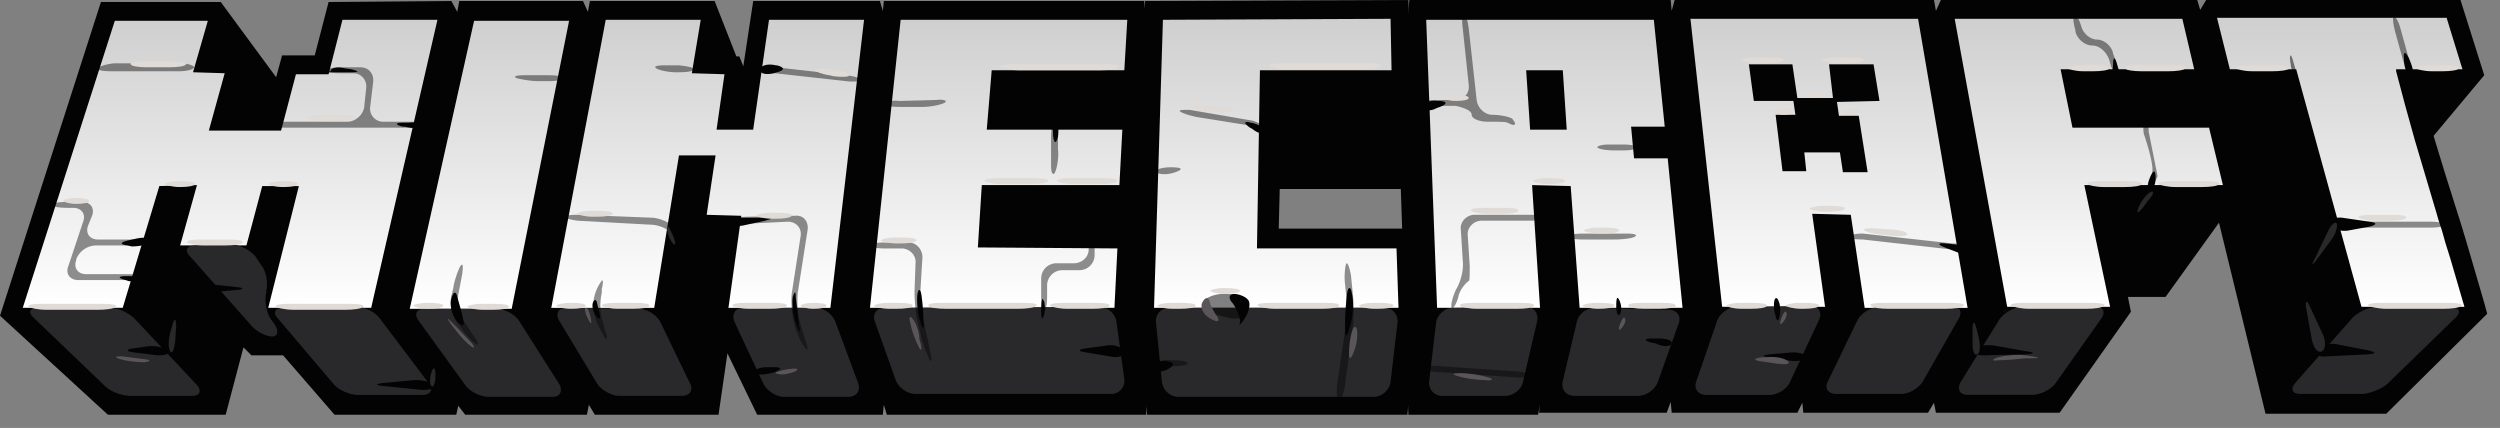 <svg xmlns="http://www.w3.org/2000/svg" width="111" height="19"><rect width="100%" height="100%" fill="#808080" stroke="none"/><defs><linearGradient id="a" x1="49.927%" x2="49.927%" y1="99.887%" y2=".116%"><stop offset="0%" stop-color="#FFF"/><stop offset="100%" stop-color="#CFCFCF"/></linearGradient><linearGradient id="b" x1="49.927%" x2="49.927%" y1="99.887%" y2=".116%"><stop offset="0%" stop-color="#FFF"/><stop offset="100%" stop-color="#CFCFCF"/></linearGradient><linearGradient id="c" x1="49.927%" x2="49.927%" y1="99.887%" y2=".116%"><stop offset="0%" stop-color="#FFF"/><stop offset="100%" stop-color="#CFCFCF"/></linearGradient><linearGradient id="d" x1="49.927%" x2="49.927%" y1="99.887%" y2=".116%"><stop offset="0%" stop-color="#FFF"/><stop offset="100%" stop-color="#CFCFCF"/></linearGradient><linearGradient id="e" x1="49.927%" x2="49.927%" y1="99.887%" y2=".116%"><stop offset="0%" stop-color="#FFF"/><stop offset="100%" stop-color="#CFCFCF"/></linearGradient><linearGradient id="f" x1="49.927%" x2="49.927%" y1="99.887%" y2=".116%"><stop offset="0%" stop-color="#FFF"/><stop offset="100%" stop-color="#CFCFCF"/></linearGradient><linearGradient id="g" x1="49.927%" x2="49.927%" y1="99.887%" y2=".116%"><stop offset="0%" stop-color="#FFF"/><stop offset="100%" stop-color="#CFCFCF"/></linearGradient><linearGradient id="h" x1="49.927%" x2="49.927%" y1="99.887%" y2=".116%"><stop offset="0%" stop-color="#FFF"/><stop offset="100%" stop-color="#CFCFCF"/></linearGradient><linearGradient id="i" x1="49.927%" x2="49.927%" y1="99.887%" y2=".116%"><stop offset="0%" stop-color="#FFF"/><stop offset="100%" stop-color="#CFCFCF"/></linearGradient></defs><g fill="none"><g fill="#030303"><path d="m51.37 5.273-.131 3.12h-.22l.176 1.538-.132 3.34h-.264l.22 1.67-.132 3.472H39.374l-.132-.44-.044.44h-5.58l-1.32-2.725-.395 2.725H26.41l-.263-.44-.088.44h-5.405l-.308-.396-.088.396h-5.405l-2.285-2.637h-1.406l-.352-.352-.79 2.989H4.79L0 14.018 4.482.088H9.8l2.46 3.34.264-.967h1.45L14.59.088l5.45-.044.263.483.088-.483h5.493l.22.483.088-.483h5.537l.966 2.46h.132l.176.44.44-2.9h5.624l.132.44.044-.44H50.8zm17.007 12.7-.088.44h-5.757l-.44-13.14L62.577 0h11.601l.044.483.132-.483h11.514l.087.483.22-.483h11.382l.132.44.263-.44h11.294l1.054 3.34-2.24 2.68v.044l.483 1.582.79 2.505.352 1.187.615 2.109.132.483-4.482 4.439h-5.361l-2.066-8.482-2.373 3.296h-1.67l.132.66-3.164 4.482h-5.493l-.087-.44-.264.44h-5.537l-.044-.44-.22.44h-5.58l-.045-.484-.175.484h-5.67z"/><path d="M50.843.044 62.533 0l.087 3.252-.395 5.141H56.82l-.044 1.758h6.064l.088 3.647-.44 4.615H50.931l-.571-4.615z"/></g><path fill="url(#a)" d="M13.14 3.296h1.45l.615-2.417h4.218L16.48 13.667h-4.57l1.36-5.407h-1.626l-.703 2.637H7.998l.747-2.68-1.67.043-1.626 5.406H1.011L5.098.923h4.13L8.57 3.208l1.406.044L9.272 5.8h3.208z"/><path fill="url(#b)" d="M21.05.923h4.218L22.719 13.71h-4.526z"/><path fill="url(#c)" d="m30.717 3.252 1.45.044-.352 2.46h1.626L34.144.88h4.22l-1.495 12.788h-4.526l.571-4.087-1.538-.044.396-2.637h-1.626l-1.099 6.768h-4.57L26.894.879h4.218z"/><path fill="url(#d)" d="m43.417 10.986 6.196.044-.132 2.637H38.627L39.989.879h10.063L49.92 3.12h-5.888l-.22 2.637h6.02l-.131 2.46h-6.109z"/><path fill="url(#e)" d="m108.63.791.703 2.285h-2.945v.088l.396 1.494.44 1.582.966 3.252c.088.351.22.66.308 1.01.088.352.22.704.307 1.011l.616 2.11h-4.57l-2.9-10.547h-2.945L98.435.791z"/><path fill="url(#f)" d="M93.689 13.623h-4.57L86.788.835h10.108l.527 2.241H91.49l.528 2.593h6.064l.615 2.549h-6.152z"/><path fill="url(#g)" d="m80.461 9.492.572 4.13h-4.57L75.056.836h10.107l2.198 12.832h-4.57l-.616-4.131zm2.989-5.01-.264-1.626h-1.977l.175 1.494h-1.582l-.22-1.494H77.65l.22 1.626h1.758l.087.616h-.878l.307 2.504h1.055l-.088-.835h1.582l.132.88h1.098l-.395-2.506h-.879l-.088-.615z"/><path fill="url(#h)" d="M72.552 7.031h1.494l.659 6.636h-4.57l-.396-5.406-1.714-.043.352 5.449h-4.57L63.323.879H73.43l.484 4.746H72.42zm-2.989-1.274-.175-2.637h-1.626l.175 2.637z"/><path fill="url(#i)" d="m55.809 11.03.132-7.91h5.844L61.741.835 51.634.879l-.395 12.788h10.854l-.088-2.637z"/><path fill="#29282A" d="M1.67 13.667c-.352 0-.44.22-.176.439l3.164 3.032c.264.264.791.44 1.143.44h2.724c.352 0 .44-.22.22-.484L5.976 14.15c-.263-.264-.747-.483-1.098-.483zm10.898 0c-.352 0-.483.22-.22.483l2.461 2.9c.22.264.703.484 1.099.484h2.856c.352 0 .483-.22.264-.528l-2.154-2.856c-.22-.308-.703-.527-1.054-.527zm-3.911-2.769c-.352 0-.483.22-.22.483l2.725 3.077c.22.263.659.483.923.483.263 0 .307-.264.087-.571l-.131-.176c-.22-.308-.308-.835-.22-1.187v-.087c.088-.352 0-.88-.22-1.143l-.263-.396c-.22-.263-.704-.527-1.055-.527zm10.195 2.813c-.352 0-.483.22-.264.527l2.066 2.856c.22.308.703.528 1.054.528h2.813c.351 0 .483-.264.307-.572l-1.757-2.768c-.176-.308-.66-.571-1.011-.571zm6.284-.044c-.352 0-.483.263-.308.57l1.67 2.77c.176.307.66.57 1.01.57h2.77c.351 0 .527-.263.351-.57l-1.318-2.725c-.176-.308-.572-.571-.967-.571zm7.866 0c-.352 0-.527.263-.396.615l1.275 2.724c.132.308.571.616.923.616h2.856c.352 0 .571-.264.44-.616l-1.011-2.724a1 1 0 0 0-.88-.615zm6.284 0c-.352 0-.571.263-.44.615l.923 2.592c.132.352.528.616.88.616h8.7a.58.58 0 0 0 .571-.66l-.351-2.548c-.044-.352-.396-.66-.747-.66zm12.612 0a.58.58 0 0 0-.571.659l.263 2.636a.76.76 0 0 0 .747.66h8.657c.352 0 .703-.308.747-.66l.308-2.636a.58.58 0 0 0-.571-.66zm12.612 0c-.352 0-.703.307-.747.659l-.308 2.592a.58.58 0 0 0 .571.66h2.813c.351 0 .747-.308.79-.66l.616-2.636c.088-.352-.132-.66-.483-.66zm6.284 0c-.352 0-.747.307-.791.659l-.615 2.592c-.088.352.131.66.527.66h2.812c.352 0 .747-.264.88-.616l.922-2.592c.132-.352-.088-.616-.44-.616zm6.328-.044c-.352 0-.747.263-.88.615l-.922 2.68c-.132.352.088.616.44.616h2.812c.351 0 .79-.264.923-.616l1.274-2.724c.132-.308 0-.615-.395-.615zm6.328 0c-.352 0-.791.263-.967.57l-1.318 2.725c-.176.308 0 .572.351.572h2.9c.352 0 .791-.264.967-.572l1.582-2.768c.176-.308.044-.571-.307-.571zm6.328 0c-.352 0-.791.263-1.011.57l-1.714 2.77c-.176.307-.044.57.308.57h2.856c.352 0 .835-.22 1.055-.527l2.021-2.856c.22-.308.088-.527-.264-.527zm15.775 0c-.351 0-.834.22-1.098.483l-2.549 2.9c-.22.264-.132.484.22.484h2.724c.352 0 .88-.22 1.143-.44l3.032-2.944c.264-.264.176-.44-.176-.44z"/><path fill="#030303" d="M4.35 3.032c-.043.088.22.132.616.132h2.988c.351 0 .659-.088.659-.176s-.308-.176-.66-.176h-2.9c-.351.044-.659.132-.703.22M4.087 9.58c.132-.352-.088-.615-.44-.615h-.659c-.351 0-.659.044-.659.131s.308.132.66.132h.263c.351 0 .571.264.44.615l-.66 1.978c-.132.351.088.615.44.615h2.197c.351 0 .659-.044.659-.132s-.308-.132-.66-.132H3.824c-.351 0-.571-.263-.44-.615v-.044a.96.96 0 0 1 .88-.615h1.67c.351 0 .659-.044.659-.132s-.308-.132-.66-.132H4.35c-.351 0-.57-.263-.439-.615zm12.48-5.933c.044-.351-.176-.659-.571-.659h-.791c-.352 0-.703.044-.703.132-.044.088.263.132.615.132h.571c.352 0 .615.307.571.659l-.088.835c-.044.352-.395.66-.747.66h-2.768c-.352 0-.66.043-.66.13 0 .089.308.133.66.133h5.537c.351 0 .659-.044.659-.132s-.308-.132-.66-.132h-1.186a.58.58 0 0 1-.57-.659zm3.955 8.525c.044-.351.044-.527-.088-.351-.088.176-.264.615-.308.967l-.088.351c-.087.352.044.88.264 1.187l.088.132c.22.307.527.659.703.79.176.132.176 0-.044-.307l-.44-.66c-.219-.307-.307-.834-.263-1.186zm4.482-8.7c0-.088-.307-.132-.659-.132H23.29c-.351 0-.527.044-.351.132.176.044.615.131.967.131h.439c.352 0 .66-.044.66-.131m1.714 9.36c.088-.352.044-.484-.044-.308a1.9 1.9 0 0 0-.308.747c-.044.22 0 .66.088.923.088.264.308.615.396.79.132.133.132 0 0-.35l-.088-.352c-.132-.352-.132-.923-.044-1.275zm-1.055-3.296c-.351 0-.659.044-.659.088s.308.132.66.176l3.207.175c.352 0 .747.176.835.308.088.176.264.264.308.22s0-.22-.132-.44c-.132-.176-.527-.351-.879-.395zm3.472-6.504c.132.088.527.176.879.176h.132c.351 0 .659-.044.659-.132s-.308-.132-.66-.176h-.615c-.351 0-.527.044-.395.132m4.043 6.592c-.352 0-.66.088-.66.176 0 .087.308.131.66.131l1.801-.088c.352 0 .616.264.572.616l-.396 2.548c-.044.352 0 .923.088 1.275l.044.176c.088.351.308.79.44.966.131.176.175.088.043-.263l-.263-.88a4.2 4.2 0 0 1-.088-1.274l.44-2.812c.043-.352-.176-.66-.572-.615zm.615-6.636c0 .088.264.176.615.264l3.164.351c.352.044.66 0 .66-.044 0-.087-.308-.175-.66-.22l-3.12-.35c-.351-.089-.66-.089-.66 0m7.163 8.437c0-.351-.264-.659-.615-.659h-1.055c-.352 0-.66.044-.66.132s.308.132.66.132h.747c.352 0 .66.308.615.66l-.044 1.273c0 .352.044.923.132 1.275l.176.747c.088.351.264.79.351.967.088.175.132.044.044-.308L41 14.194c-.088-.352-.132-.923-.132-1.318zm-1.67-6.81c0 .087.308.131.66.131h1.01c.351 0 .79-.088.967-.176.175-.088 0-.176-.352-.132l-1.626.044c-.351-.044-.66.044-.66.132m7.69 1.493c0-.351-.088-.659-.176-.659s-.131.308-.131.66v1.23c0 .351.087.483.175.307s.176-.659.132-1.01zm1.362 4.966c0 .351-.307.615-.659.615h-.79a.677.677 0 0 0-.66.66v.79c0 .352.044.66.132.66s.132-.308.132-.66v-.483a.68.68 0 0 1 .659-.66h.79a.676.676 0 0 0 .66-.658v-.176c0-.352-.044-.66-.132-.66-.044 0-.132.264-.132.572m11.426.659c-.044.132-.088.527-.044.879l.044.44q.066.659 0 1.318l-.396 2.724c-.044.352 0 .66.088.66s.22-.308.264-.66l.351-2.68a6.6 6.6 0 0 0 0-1.319l-.087-.879c-.088-.439-.176-.615-.22-.483m-8.393 4.394c0 .088.307.132.659.132h.044c.351 0 .659-.044.659-.132 0-.087-.308-.131-.66-.131h-.043c-.352-.044-.66.044-.66.131m1.054-11.161c.132.088.571.22.923.263l2.197.352c.352.132.615.22.66.132.043-.088-.22-.22-.572-.352l-2.812-.483c-.352 0-.528 0-.396.088m-.044 2.592c.132-.088-.044-.131-.395-.131s-.66.087-.66.175.176.132.396.132.527-.088.66-.176m12.964-2.46c0 .175.351.307.703.307h.132c.351 0 .703 0 .747.044.044 0 .22.132.307.088.088-.044 0-.132-.088-.264-.131-.088-.527-.175-.878-.175-.352 0-.66-.308-.704-.66l-.351-3.164c-.044-.351-.132-.659-.22-.659s-.088.308-.044.66l.264 2.504a.58.58 0 0 1-.571.66h-.835c-.352 0-.66.043-.66.131s.308.132.66.132h.835c.395.088.703.22.703.396m-.396 6.503c.044.352-.088.88-.263 1.187s-.308.835-.22.879.22-.22.307-.572c.088-.307.396-.615.44-.615s.044-.308.044-.66l-.088-1.361c-.044-.352.264-.66.615-.66h2.11c.351 0 .659-.043.659-.131s-.308-.132-.66-.132h-2.416c-.352 0-.66.307-.616.659zm4.702-1.098c0 .088.308.131.66.131h1.362c.351 0 .79-.043.922-.131s-.043-.132-.395-.132h-1.89c-.351 0-.659.044-.659.132m1.275-3.955c.088.088.44.131.79.131h.308c.352 0 .66-.043.66-.131s-.308-.132-.66-.132h-.615c-.308 0-.527.088-.483.132m-7.647 9.8c0 .087.264.175.66.175l3.207.22c.352.044.66 0 .66-.088s-.264-.176-.66-.176l-3.207-.22c-.352-.044-.616 0-.66.088m19.424-5.977c-.352 0-.66.088-.66.132 0 .088.308.131.66.131l3.91.44c.352.044.66 0 .704-.088s-.264-.176-.615-.176zM95.27 5.229c-.088.044-.132.352-.088.703 0 0 .527 1.495.351 1.802-.176.308-.22.571-.132.615s.264-.22.396-.527l-.396-1.977c0-.352-.044-.616-.131-.616m-2.154-3.471c-.307 0-.615-.264-.703-.572s-.22-.527-.307-.483c-.088.044-.044.308.044.66v.043c.087.352.439.615.747.615.307 0 .615.264.747.616l.088.307c.131.352.263.615.351.572s.044-.308-.088-.66l-.176-.483c-.044-.308-.395-.615-.703-.615m11.074 8.085c-.351 0-.659.044-.659.132s.308.132.66.132h3.69c.352 0 .66-.044.66-.132s-.308-.132-.66-.132zm2.813-6.547c.088 0 .044-.308-.044-.66l-.352-1.274c-.088-.351-.22-.615-.307-.615-.088 0-.044.308.043.66l.352 1.274c.132.351.264.615.308.615" opacity=".44"/><g fill="#030303"><path d="M14.414 3.208H15.6q.528 0 0-.132l-.307-.044c-.352-.088-.616 0-.616.132zM7.427 15.556c-.132-.132-.528-.22-.88-.176l-.615.088c-.351.044-.351.132 0 .176l1.055.132c.352 0 .571-.044.44-.22m11.82 1.538c-.087-.132-.439-.22-.834-.22l-1.407.132q-.526.066 0 .132l1.758.176c.352 0 .571-.088.483-.22m14.282-.571c-.044-.132.22-.22.572-.22h.263c.352 0 .352.088.044.22l-.176.044c-.351.088-.659.088-.703-.044m16.347-.923c-.044-.176-.351-.307-.703-.264l-.966.132c-.352.044-.352.132 0 .176l1.054.176c.396.088.66 0 .615-.22m1.363.703c0-.176.263-.307.571-.263.352.044.352.175.044.351s-.571.088-.615-.088m-10.327-3.208c-.044-.263-.132-.307-.176-.044-.044.264 0 .747.088 1.099l.044.132c.088.351.176.351.132 0a9 9 0 0 0-.088-1.187m5.405.22c-.044-.132-.088.088-.088.44v.043c0 .352.044.44.132.176.044-.263.044-.571-.044-.659m-10.986-.132q0-.395-.132 0c-.044.264 0 .791.132 1.143l.044.132c.132.351.176.351.088-.044v-.088zm-8.833.22c-.044-.132-.132-.088-.176.044s0 .395.132.571.22.176.176-.044zm-6.196-.22c-.044-.263-.176-.263-.264.088-.087.308.044.747.264 1.01.22.22.352.22.264-.087-.044-.264-.176-.703-.264-1.01m-11.118-.395c-.088-.132.132-.176.484-.132l.835.088q.527.066 0 .132l-.484.044c-.351.044-.747 0-.835-.132m50.624.263c.044-.351.176-.351.22 0 .087.352.043.923-.044 1.275l-.088.307c-.088.352-.176.352-.176 0v-.263c0-.396.044-.967.088-1.319m-3.692-7.206c0 .131-.263.087-.527-.132l-.088-.044c-.307-.22-.263-.308.044-.22.308.044.571.22.571.396m18.105 9.404c.044-.132-.22-.22-.57-.22h-.308c-.352 0-.352.088-.044.176l.22.044c.35.175.658.131.702 0m-2.329-1.934q-.131-.264-.131.264c0 .351.087.483.175.351.088-.175.044-.44-.044-.615m8.262 2.549c.044-.132-.22-.22-.571-.22l-1.011.088q-.528.066 0 .132l.835.132c.351.088.703 0 .747-.132m-1.187-2.505c-.044-.132-.131-.176-.175-.044s-.044.44.044.703c.043.264.131.264.175.044s.044-.527-.044-.703m16.48-4.922c-.132-.044-.089-.307.043-.615s.22-.264.22.088-.176.571-.264.527m-7.823 7.075c.132-.132.484-.22.88-.176l1.493.264q.528.066 0 .132l-1.89.044c-.395 0-.57-.088-.483-.264m15.249 0c.132-.176.527-.307.923-.22l1.362.264c.352.088.352.132 0 .176l-1.846.088c-.395.044-.57-.088-.44-.308m.615-5.537c-.044-.22.176-.351.527-.307l1.187.175c.351.044.351.132 0 .22l-.967.176c-.351.044-.703-.088-.747-.264"/><path d="M101.906 3.516c-.088-.088-.176-.44-.22-.791s.044-.352.132 0l.088.307c.132.352.132.571 0 .484" opacity=".5"/><path d="m87.14 11.294-.79-.308c-.352-.132-.308-.22.044-.176l.835.088"/><path d="M55.282 13.974c.043-.176.043-.44 0-.615-.044-.176-.396-.308-.791-.308h-.22c-.352 0-.747.176-.88.352-.13.176.089.44.44.527l.703.176c.352.088.704.044.748-.132" opacity=".5"/><path d="M54.754 13.49c-.22-.219-.22-.439.044-.439.22 0 .527.132.615.264.132.132.044.527-.131.791-.176.308-.308.396-.22.176 0-.176-.132-.527-.308-.791M33.75 3.077c.044-.176.352-.264.703-.176h.044c.352.088.352.22 0 .308l-.132.044c-.395.088-.659 0-.615-.176M18.72 5.581c-.044.132-.395.132-.747.044h-.088c-.351-.088-.351-.176 0-.176h.264c.395-.044.615.044.571.132M6.636 10.722c.043-.131-.176-.22-.572-.131l-.395.087c-.352.088-.352.176 0 .22l.176.044c.395 0 .747-.088.79-.22"/></g><path fill="#29282A" d="M7.558 15.6c-.088-.132-.088-.483 0-.835l.088-.307c.088-.352.176-.352.176.044l-.044.659c-.044.351-.132.571-.22.44m11.602 1.538c-.088-.044-.088-.351 0-.615.087-.264.175-.22.175.132 0 .351-.088.571-.175.483m10.458-6.987c0-.22.088-.088.22.22l.044.088c.132.351.132.483 0 .351a1.1 1.1 0 0 1-.264-.659m58.182 5.58c.132-.088.132-.44.044-.791l-.088-.352c-.088-.351-.176-.351-.176.044v.616c0 .351.088.57.22.483m15.293-.132c.175-.088.175-.44.044-.747l-.572-1.23c-.132-.308-.22-.308-.175.044l.263 1.45c.088.351.264.571.44.483m.659-5.669c-.044-.131-.264.044-.396.352l-.571 1.186c-.176.308-.132.352.088.044l.615-.835c.22-.263.308-.615.264-.747"/><path fill="#030303" d="m93.776 3.56.044-.704c0-.351.088-.351.176 0l.22.791"/><path fill="#5A5558" d="M5.361 15.952c-.307-.088-.263-.132.044-.132l1.055.132c.263.044.22.088-.044.132-.308 0-.791-.044-1.055-.132m14.721-1.626c-.263-.264-.263-.22-.044.088l.176.22c.22.307.528.615.703.746.176.132.176 0-.044-.22zm5.933-.66c-.088 0-.044.22.088.484q.198.396.132 0c-.044-.264-.132-.483-.22-.483m8.569 2.945c-.264-.044-.176-.088.176-.176l.22-.044c.351-.044.527-.044.351.088-.176.088-.527.176-.747.132m5.932-2.461c-.131-.176-.175-.044-.088.22.044.307.22.747.352 1.01.132.264.176.176.088-.175l-.044-.132c0-.352-.176-.791-.308-.923m19.731.483c-.044-.175-.132-.175-.22.088-.087.264-.131.66-.131.967 0 .308.088.264.22-.088.131-.307.175-.747.131-.967M53.7 13.36c-.044-.176-.22-.176-.308.088-.132.22.044.527.352.703.307.176.439.132.307-.088-.132-.176-.307-.483-.351-.703m11.03 3.34c-.308-.088-.22-.132.131-.132.352 0 .88.088 1.187.176s.22.175-.132.131c-.395 0-.923-.087-1.186-.175m7.426-2.549c-.044-.132-.132 0-.22.22s-.088.351.044.22c.132-.132.22-.352.176-.44m7.163-.264c-.044-.132-.132 0-.22.22-.088.264-.088.352.044.22s.22-.352.176-.44m-1.143 2.154c-.351-.044-.307-.132.044-.176h.132c.352-.044.791 0 .967.132.176.088.132.175-.132.175-.22 0-.66-.087-1.01-.131m10.547-.044c-.308.044-.308-.044 0-.132s.835-.132 1.186-.088l.308.044c.352.044.352.088 0 .088h-.308c-.351.044-.922.088-1.186.088"/><path fill="#29282A" d="M95.49 8.525c-.132.044-.395.352-.527.66-.132.307-.044.307.176.043l.22-.307c.263-.264.307-.484.131-.396"/><path fill="#030303" d="M107.048 3.428c-.132 0-.264-.308-.308-.66v-.131c-.044-.352.044-.396.22-.044l.088.22c.131.351.131.615 0 .615M63.19 4.746c0-.176.264-.308.616-.264h.088c.351 0 .395.132.044.264l-.132.044c-.308.176-.616.132-.616-.044m-16.303.615c-.132-.044-.176.176-.132.527v.132c.044.352.132.396.22.044.044-.307 0-.659-.088-.703M32.255 9.887c-.044-.131.22-.22.571-.22h1.143q.526 0 0 .133l-1.011.22c-.308.043-.66 0-.703-.133m-25.883 2.55c0-.089-.264-.177-.615-.177H5.58c-.352 0-.352.088 0 .176l.132.044c.307.044.615.044.659-.044"/><path fill="#E0DBD6" d="M1.802 13.49c-.352 0-.616.045-.528.133.044.044.396.132.791.132H4.35c.352 0 .704-.044.791-.132s-.175-.132-.527-.132zm10.986 0c-.352 0-.616.045-.528.133.044.044.396.132.791.132h2.285c.352 0 .704-.044.791-.132.044-.088-.175-.132-.527-.132zm6.196-.043c-.352 0-.66.088-.615.132 0 .044.307.132.659.132.351 0 .615-.044.659-.132 0-.088-.264-.132-.615-.132zM7.954 8.042c-.352 0-.66.088-.615.132 0 .044.307.131.659.131.351 0 .615-.043.659-.131 0-.088-.264-.132-.615-.132zm4.57 0c-.352 0-.66.088-.615.132 0 .044.307.131.659.131.351 0 .615-.043.66-.131.043-.088-.265-.132-.616-.132zm-9.14.747c-.352 0-.616.088-.572.132 0 .044.264.132.572.132s.57-.044.57-.132-.263-.132-.57-.132m5.493 1.845c-.352 0-.616.044-.572.132.044.044.352.132.747.132h.967c.352 0 .703-.044.747-.132s-.22-.132-.571-.132zm-2.505-7.91c-.352 0-.615.045-.571.132s.351.132.747.132h.966c.352 0 .703-.044.747-.132.044-.087-.22-.131-.57-.131zm18.94 10.723c-.352 0-.66.088-.616.132s.308.132.66.132c.351 0 .615-.044.659-.132 0-.088-.264-.132-.615-.132zm10.81 0c-.352 0-.615.088-.571.132 0 .044.263.132.57.132.309 0 .572-.044.572-.132.044-.088-.22-.132-.571-.132m-8.789 0c-.351 0-.615.044-.615.132.044.044.351.132.703.132h.703c.352 0 .703-.044.703-.132.044-.088-.22-.132-.615-.132zm5.757 0c-.352 0-.615.044-.571.132.043.044.351.132.747.132h.922c.352 0 .703-.044.747-.132s-.22-.132-.57-.132zm6.328 0c-.352 0-.615.088-.615.132s.351.132.703.132h.307c.352 0 .703-.044.703-.132.044-.088-.263-.132-.615-.132zm12.568 0c-.352 0-.616.088-.616.132.044.044.352.132.704.132h.307c.352 0 .703-.044.703-.132.044-.088-.263-.132-.615-.132zm8.964 0c-.351 0-.615.088-.615.132.044.044.352.132.703.132h.132c.352 0 .66-.044.703-.132.044-.088-.264-.132-.615-.132zm4.439 0c-.352 0-.616.044-.572.132.044.044.396.132.747.132h1.802c.352 0 .703-.044.747-.132s-.176-.132-.571-.132zm5.493 0c-.352 0-.66.088-.616.132s.352.132.704.132c.351 0 .659-.044.703-.132s-.264-.132-.616-.132zm1.977 0c-.351 0-.615.044-.571.132s.351.132.703.132h.703c.352 0 .703-.044.703-.132.044-.088-.22-.132-.571-.132zm4.395 0c-.352 0-.616.088-.616.132s.352.132.703.132h.396c.351 0 .703-.044.703-.132.044-.088-.22-.132-.615-.132zm2.636 0c-.351 0-.615.088-.615.132.044.044.351.132.703.132h.088c.351 0 .66-.044.703-.132.044-.088-.264-.132-.615-.132zm3.691 0c-.351 0-.615.044-.527.132s.44.132.791.132h2.549c.351 0 .703-.044.79-.132.089-.088-.175-.132-.526-.132zm6.24 0c-.351 0-.615.044-.527.132.088.044.44.132.791.132h2.549c.351 0 .703-.044.79-.132.089-.088-.175-.132-.526-.132zm15.864 0c-.351 0-.615.044-.527.132.088.044.44.132.79.132h2.55c.351 0 .703-.044.79-.132.089-.088-.175-.132-.527-.132zM99.841 2.9c-.352 0-.615.044-.572.132.044.044.352.132.748.132h.878c.352 0 .703-.044.747-.132s-.22-.132-.57-.132zm-4.922 0c-.352 0-.615.044-.571.132s.395.132.747.132h1.186c.352 0 .703-.044.747-.132s-.22-.132-.571-.132zm-2.505 0c-.351 0-.615.088-.615.132.044.044.352.132.703.132h.44c.351 0 .703-.044.703-.132.044-.088-.22-.132-.616-.132zm.836 5.142c-.352 0-.616.044-.572.132.044.044.351.131.747.131h.923c.351 0 .703-.043.747-.131s-.22-.132-.571-.132zM77.956 2.549c-.352 0-.616.088-.616.132s.352.131.704.131h.439c.351 0 .703-.043.703-.131.044-.088-.22-.132-.615-.132zm3.56 0c-.351 0-.615.088-.615.132.044.044.351.131.703.131h.44c.351 0 .703-.043.703-.131.043-.088-.22-.132-.616-.132zm-2.329 2.285c-.264 0-.483.088-.44.132 0 .044.22.132.44.132s.44-.044.44-.132c0-.132-.176-.176-.44-.132m1.274-.747c-.351 0-.57.088-.57.132s.263.131.57.131c.308 0 .572-.043.572-.131s-.264-.132-.572-.132m-15.82.132c-.351 0-.57.088-.57.131s.263.132.57.132c.308 0 .572-.044.572-.132 0-.087-.22-.131-.571-.131m4.043 3.691c-.351 0-.659.088-.615.132s.352.132.703.132c.352 0 .66-.044.703-.132.044-.088-.263-.132-.615-.132zm-2.812 1.318c-.352 0-.615.044-.571.132.044.044.351.132.703.132h.703c.352 0 .703-.044.703-.132.044-.088-.22-.132-.571-.132zm39.418.308c-.352 0-.615.044-.571.132.043.044.351.132.703.132h.703c.351 0 .703-.044.703-.132.044-.088-.22-.132-.571-.132zm-65.565 1.01c-.351 0-.615.088-.615.132s.352.132.703.132h.176c.352 0 .66-.044.703-.132.044-.087-.264-.131-.615-.131zm-5.537-1.098c-.351 0-.615.088-.615.132.044.044.352.132.703.132h.176c.352 0 .66-.044.703-.132.044-.088-.22-.132-.615-.132zm-7.954-.088c-.352 0-.616.088-.616.132.044.044.352.132.703.132h.176c.352 0 .66-.044.703-.132.044-.088-.263-.132-.615-.132zM14.238 5.098c-.352 0-.615.043-.571.131.043.088.351.132.703.132h.747c.351 0 .703-.044.703-.132.044-.088-.22-.131-.571-.131zM36.78 3.076c-.351-.044-.66 0-.615.044.044.044.307.176.659.22l.176.044c.351.044.703.044.703-.044.044-.088-.22-.176-.571-.22zm34.146 7.031c-.352 0-.616.088-.616.132.044.044.352.132.704.132h.175c.352 0 .66-.044.703-.132.044-.088-.263-.132-.615-.132zm10.019-.967c-.352 0-.615.088-.615.132.044.044.351.132.703.132h.175c.352 0 .66-.044.704-.132s-.264-.132-.616-.132zM56.863 2.812c-.351 0-.57.044-.527.132.088.044.44.132.791.132h3.384c.351 0 .747-.044.79-.132q.067-.132-.526-.132zm-11.952.044c-.352 0-.572.044-.484.132.088.044.44.132.835.132h3.56c.351 0 .747-.044.835-.132s-.132-.132-.484-.132zm-.615 5.054c-.352 0-.616.044-.572.132.044.044.396.132.747.132h1.319c.351 0 .703-.044.747-.132s-.22-.132-.572-.132zm3.207 0c-.351 0-.615.044-.57.132.043.044.395.132.746.132h1.187c.351 0 .703-.044.747-.132s-.22-.132-.572-.132zm6.856 4.878c-.352 0-.66.088-.616.132s.308.131.66.131c.351 0 .615-.044.659-.131 0-.088-.308-.132-.703-.132m-.923-8.13c-.352-.044-.615 0-.615.044.044.088.351.176.703.22l.483.044c.352.044.703.044.747-.044s-.22-.176-.571-.22zm29.926 5.493c-.352-.044-.615 0-.615.044.043.088.351.176.703.22l.483.044c.352.044.703.044.747-.044s-.22-.176-.571-.22zm-1.143-5.317c-.263 0-.44.088-.44.132s.22.132.44.132.396-.044.44-.132c0-.132-.22-.176-.44-.132m14.194 3.208c-.351 0-.615.044-.571.132.044.044.395.131.747.131h1.186c.352 0 .703-.043.747-.131s-.22-.132-.57-.132zm11.47-5.142c-.352 0-.616.088-.616.132.044.044.352.132.703.132h.484c.351 0 .703-.044.703-.132.044-.088-.22-.132-.615-.132zM56.38 13.447c-.351 0-.615.044-.527.132.044.044.395.132.747.132h2.11c.35 0 .702-.044.746-.132s-.176-.132-.527-.132zm-14.633 0c-.352 0-.572.044-.528.132s.44.132.791.132h3.208c.352 0 .703-.044.791-.132s-.132-.132-.527-.132zm5.449 0c-.352 0-.615.044-.571.132.043.044.395.132.747.132h1.142c.352 0 .703-.044.747-.132s-.22-.132-.571-.132zm-25.839.043c-.352 0-.615.089-.615.133.043.044.351.132.703.132h.439c.352 0 .703-.044.703-.132.044-.088-.22-.132-.615-.132z"/></g></svg>